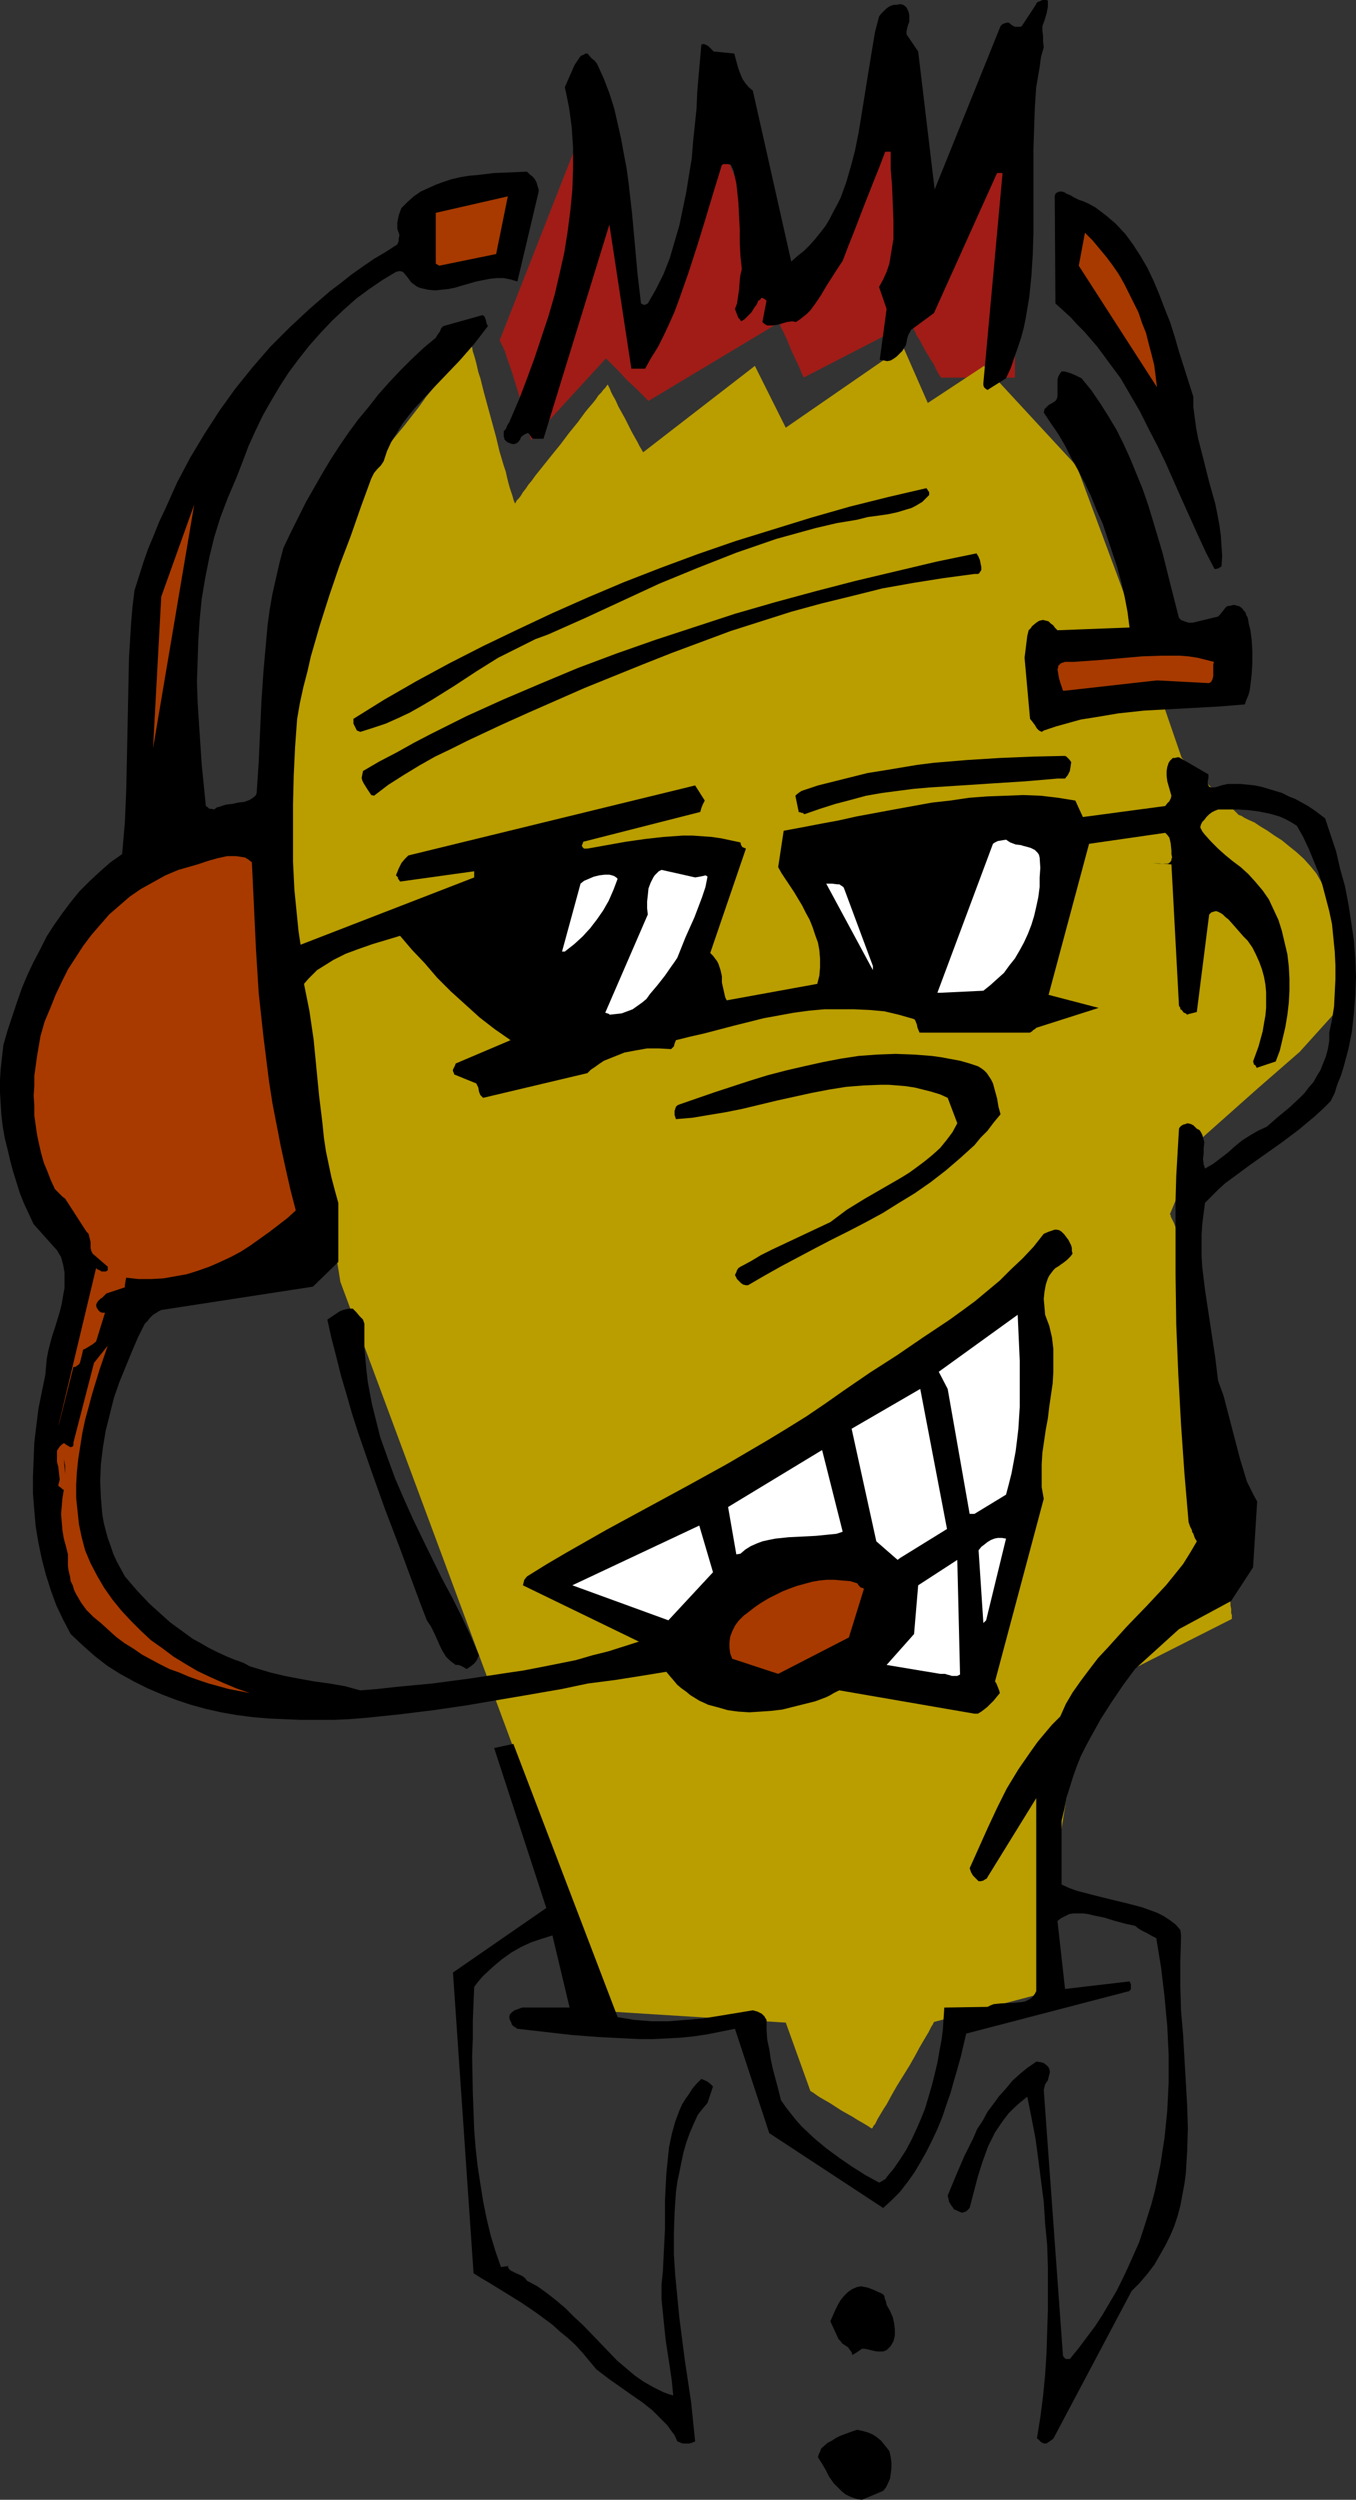 <?xml version="1.0" encoding="UTF-8" standalone="no"?>
<svg
   version="1.0"
   width="84.499mm"
   height="155.668mm"
   id="svg31"
   sodipodi:docname="Headset Guy.wmf"
   xmlns:inkscape="http://www.inkscape.org/namespaces/inkscape"
   xmlns:sodipodi="http://sodipodi.sourceforge.net/DTD/sodipodi-0.dtd"
   xmlns="http://www.w3.org/2000/svg"
   xmlns:svg="http://www.w3.org/2000/svg">
  <rect width="100%" height="100%" fill="#333333" stroke="none"/>
  <sodipodi:namedview
     id="namedview31"
     pagecolor="#ffffff"
     bordercolor="#000000"
     borderopacity="0.25"
     inkscape:showpageshadow="2"
     inkscape:pageopacity="0.0"
     inkscape:pagecheckerboard="0"
     inkscape:deskcolor="#d1d1d1"
     inkscape:document-units="mm" />
  <defs
     id="defs1">
    <pattern
       id="WMFhbasepattern"
       patternUnits="userSpaceOnUse"
       width="6"
       height="6"
       x="0"
       y="0" />
  </defs>
  <path
     style="fill:#a11c17;fill-opacity:1;fill-rule:evenodd;stroke:none"
     d="m 117.661,80.149 20.688,-52.679 13.091,53.81 0.162,-0.162 0.162,-0.323 0.162,-0.646 0.323,-0.97 0.485,-0.97 0.485,-1.293 0.485,-1.293 0.646,-1.616 0.808,-1.616 0.646,-1.939 0.808,-1.939 0.808,-1.939 1.778,-4.201 1.616,-4.363 1.778,-4.363 1.778,-4.201 0.808,-2.101 0.808,-1.939 0.646,-1.778 0.646,-1.616 0.646,-1.616 0.646,-1.454 0.485,-1.293 0.323,-0.97 0.323,-0.808 0.323,-0.646 0.162,-0.323 V 34.742 l 14.869,35.388 23.435,-41.367 7.273,35.388 23.274,-35.388 v 60.112 0 h -0.162 -1.455 -0.97 -12.122 -1.131 -1.293 -0.162 -0.162 v -0.162 l -0.323,-0.323 -0.323,-0.646 -0.485,-0.808 -0.485,-1.131 -0.646,-0.97 -1.455,-2.424 -1.293,-2.424 -0.646,-0.97 -0.485,-1.131 -0.485,-0.808 -0.323,-0.646 -0.323,-0.323 v -0.162 0 l -25.052,12.927 v -0.162 l -0.162,-0.323 -0.323,-0.646 -0.323,-0.808 -0.485,-1.131 -0.485,-0.97 -1.131,-2.424 -0.97,-2.424 -0.485,-0.97 -0.485,-1.131 -0.485,-0.808 -0.162,-0.646 -0.323,-0.323 v -0.162 0 l -30.708,18.421 v 0 0 l -0.323,-0.323 -0.485,-0.485 -0.646,-0.646 -0.808,-0.808 -0.808,-0.808 -1.939,-1.778 -1.778,-1.939 -0.808,-0.808 -0.808,-0.808 -0.646,-0.646 -0.485,-0.485 -0.323,-0.323 -0.162,-0.162 -17.617,19.229 v 0 -0.162 l -0.162,-0.323 -0.162,-0.485 v -0.485 l -0.162,-0.646 -0.323,-0.646 -0.162,-0.646 -0.485,-1.777 -0.485,-1.939 -0.485,-1.939 -0.646,-2.262 -1.293,-4.201 -0.646,-1.939 -0.646,-1.778 -0.485,-1.616 -0.323,-0.646 -0.162,-0.485 -0.323,-0.485 -0.162,-0.485 -0.162,-0.323 z"
     id="path1" />
  <path
     style="fill:#ba9e00;fill-opacity:1;fill-rule:evenodd;stroke:none"
     d="M 144.006,473.462 80.165,301.691 68.366,228.328 v -0.162 -0.323 l -0.162,-0.646 v -0.97 -1.131 l -0.162,-1.293 -0.162,-1.454 v -1.778 l -0.162,-1.778 -0.162,-1.939 v -2.101 l -0.162,-2.101 -0.162,-4.525 -0.323,-4.686 -0.323,-4.686 -0.162,-4.525 -0.162,-2.101 -0.162,-2.101 v -1.939 l -0.162,-1.778 v -1.778 l -0.162,-1.454 v -1.293 l -0.162,-1.131 v -0.97 -0.646 -0.646 -0.162 -0.323 l 0.162,-0.646 0.162,-0.97 0.162,-1.131 0.162,-1.293 0.162,-1.454 0.323,-1.778 0.162,-1.778 0.323,-1.939 0.162,-2.101 0.323,-2.101 0.646,-4.525 0.808,-4.525 0.646,-4.686 0.646,-4.525 0.323,-2.101 0.323,-2.101 0.323,-1.939 0.323,-1.778 0.162,-1.616 0.323,-1.454 0.162,-1.454 0.162,-1.131 0.162,-0.808 0.162,-0.808 v -0.323 l 0.162,-0.162 v 0 -0.162 l 0.162,-0.162 0.162,-0.162 0.162,-0.323 0.323,-0.323 0.646,-0.97 0.808,-1.131 0.97,-1.293 1.131,-1.454 1.293,-1.616 1.455,-1.778 1.455,-1.939 1.455,-1.939 1.778,-2.101 3.394,-4.363 3.394,-4.525 3.717,-4.525 3.394,-4.363 1.616,-2.262 1.616,-1.939 1.455,-1.939 1.293,-1.778 1.293,-1.616 1.293,-1.454 0.97,-1.293 0.97,-1.131 0.646,-0.808 0.485,-0.646 0.162,-0.323 0.162,-0.162 h 0.162 v -0.162 0.162 0.323 l 0.162,0.485 0.162,0.646 0.162,0.97 0.323,0.97 0.323,1.131 0.323,1.293 0.323,1.454 0.485,1.454 0.808,3.232 0.97,3.555 0.97,3.555 0.97,3.555 0.808,3.393 0.97,3.232 0.485,1.454 0.323,1.454 0.323,1.293 0.323,1.131 0.323,0.97 0.323,0.97 0.162,0.646 0.162,0.485 0.162,0.323 v 0.162 h 0.162 l 0.162,-0.323 0.162,-0.323 0.485,-0.485 0.485,-0.646 0.485,-0.808 0.646,-0.808 0.646,-0.97 0.808,-0.97 0.808,-1.131 1.939,-2.424 1.939,-2.424 2.101,-2.585 1.939,-2.585 2.101,-2.585 1.778,-2.424 0.808,-0.97 0.97,-1.131 0.646,-0.808 0.646,-0.97 0.646,-0.646 0.485,-0.646 0.485,-0.485 0.323,-0.485 0.162,-0.162 0.162,-0.162 v 0.162 0 l 0.162,0.323 0.162,0.323 0.162,0.323 0.162,0.485 0.485,0.97 0.646,1.131 0.646,1.454 1.616,2.909 1.455,2.909 0.808,1.454 0.646,1.131 0.485,0.97 0.485,0.808 0.162,0.323 0.162,0.162 v 0.162 0 l 26.344,-20.36 7.273,14.543 27.637,-19.068 5.818,13.25 13.253,-8.726 21.819,23.592 14.708,39.59 10.021,29.086 13.253,13.25 v 0 l 0.162,0.162 0.485,0.162 0.323,0.162 0.485,0.323 0.97,0.485 1.455,0.646 1.455,0.97 1.616,0.97 1.616,1.131 1.778,1.131 1.778,1.454 1.616,1.293 1.778,1.616 1.455,1.616 1.455,1.778 1.131,1.939 0.97,1.778 0.808,1.939 0.808,2.101 1.131,4.201 1.131,4.201 0.323,2.101 0.485,1.939 0.323,1.778 0.162,1.616 0.323,1.454 0.162,1.293 0.162,0.97 v 0.808 l 0.162,0.485 v 0.162 l -11.96,13.25 -10.021,8.726 -13.091,11.635 -7.435,17.775 v 0.162 0 l 0.162,0.162 v 0.323 l 0.323,0.646 0.485,0.97 0.485,1.293 0.485,1.293 0.485,1.454 0.646,1.616 0.646,1.778 0.646,1.939 1.131,3.878 1.131,4.04 0.485,1.939 0.323,1.939 v 0.97 l 0.162,0.646 0.162,0.646 v 0.323 l 0.162,0.323 v 0.162 l 0.162,0.162 v 0 -0.162 l 0.162,-0.162 v 0.162 h 0.162 v 0.323 0.323 l 0.162,0.485 v 0.485 l 0.162,0.808 v 0.97 l 0.162,1.131 0.162,1.293 v 1.454 l 0.162,1.778 0.162,1.939 0.323,2.262 0.162,2.585 0.162,2.909 0.162,1.454 0.162,1.616 0.323,3.232 0.162,3.232 0.162,2.909 0.323,2.747 0.162,2.747 0.323,2.585 0.162,2.424 0.162,2.424 0.323,2.101 0.162,2.101 0.162,2.101 0.162,1.778 0.162,1.778 0.162,1.616 0.162,1.616 0.162,1.454 v 1.293 l 0.162,1.131 0.162,1.131 0.162,1.131 v 0.808 l 0.162,0.97 v 0.646 l 0.162,0.646 v 0.646 0.485 l 0.162,0.323 v 0.323 0.485 0.162 l -29.092,14.705 v 0 l -0.162,0.323 -0.323,0.323 -0.323,0.485 -0.323,0.808 -0.485,0.646 -0.323,0.97 -0.485,0.97 -0.97,2.262 -0.97,2.424 -0.97,2.747 -0.646,2.585 -0.162,0.646 v 0.646 l -0.323,0.808 -0.162,0.646 -0.162,0.485 -0.323,0.485 -0.162,0.162 -0.162,0.323 -0.162,0.323 -0.323,0.485 -0.162,0.808 -0.162,0.485 -0.162,0.485 -0.162,0.646 -0.162,0.646 -0.323,0.97 -0.162,0.97 -0.162,0.97 -0.323,1.131 -0.323,1.293 -0.162,1.454 -0.97,6.14 -0.808,5.979 -0.323,2.747 -0.162,2.909 -0.162,2.585 -0.162,2.424 -0.162,2.424 -0.162,2.101 v 1.778 1.616 0.646 l -0.162,0.646 v 1.778 l -1.455,10.019 -26.344,6.948 v 0 l -0.162,0.323 -0.162,0.323 -0.323,0.485 -0.323,0.646 -0.323,0.646 -0.485,0.808 -0.485,0.808 -1.131,1.939 -1.131,2.101 -1.293,2.262 -2.909,4.686 -1.293,2.262 -1.131,2.101 -0.646,0.97 -0.485,0.808 -0.485,0.808 -0.485,0.808 -0.323,0.646 -0.323,0.646 -0.323,0.323 -0.162,0.323 -0.162,0.323 v 0 h -0.162 v 0 l -0.323,-0.162 -0.162,-0.162 -0.808,-0.485 -0.808,-0.485 -1.131,-0.646 -1.293,-0.808 -2.586,-1.454 -2.748,-1.778 -1.131,-0.646 -1.131,-0.646 -0.97,-0.646 -0.646,-0.485 -0.323,-0.162 -0.162,-0.162 h -0.162 v 0 l -5.818,-16.159 z"
     id="path2" />
  <path
     style="fill:#000000;fill-opacity:1;fill-rule:evenodd;stroke:none"
     d="m 202.998,588.353 5.01,-2.101 0.646,-0.808 0.485,-0.97 0.485,-1.131 0.162,-1.131 0.162,-1.293 v -1.293 l -0.162,-1.293 -0.323,-1.454 -0.646,-0.808 -0.646,-0.808 -0.646,-0.808 -0.97,-0.808 -0.97,-0.646 -1.131,-0.485 -1.131,-0.323 -1.455,-0.323 -1.455,0.485 -1.293,0.485 -1.293,0.485 -0.97,0.485 -0.97,0.646 -0.97,0.485 -1.455,1.293 -0.162,0.323 -0.162,0.485 -0.323,0.646 -0.162,0.646 0.808,1.293 0.97,1.616 0.808,1.616 1.131,1.616 1.293,1.293 0.646,0.646 0.808,0.646 0.97,0.485 0.808,0.323 0.97,0.323 z"
     id="path3" />
  <path
     style="fill:#000000;fill-opacity:1;fill-rule:evenodd;stroke:none"
     d="m 160.815,575.103 h 0.808 0.646 l 0.646,-0.162 0.808,-0.323 -0.485,-4.686 -0.485,-4.686 -1.455,-9.695 -1.293,-10.019 -0.485,-5.009 -0.485,-5.009 -0.323,-4.848 v -5.009 l 0.162,-4.848 0.323,-4.848 0.323,-2.424 0.485,-2.262 0.485,-2.424 0.485,-2.262 0.646,-2.262 0.808,-2.262 0.97,-2.262 0.97,-2.101 0.646,-0.808 0.646,-0.808 0.97,-1.131 1.293,-3.878 -0.646,-0.646 -0.646,-0.485 -0.646,-0.323 -0.808,-0.323 -1.131,1.131 -0.97,1.131 -0.808,1.293 -0.808,1.131 -0.808,1.293 -0.646,1.454 -0.485,1.293 -0.485,1.293 -0.808,2.909 -0.646,3.07 -0.323,3.07 -0.323,3.232 -0.162,3.07 -0.162,3.393 v 6.625 l -0.323,6.464 -0.162,3.393 -0.323,3.07 v 3.555 l 0.323,3.232 0.323,3.232 0.323,3.07 0.485,3.232 0.485,3.07 0.485,3.393 0.323,3.393 -1.131,-0.323 -1.293,-0.485 -2.263,-1.131 -2.263,-1.293 -2.101,-1.454 -2.101,-1.778 -2.101,-1.778 -3.879,-4.04 -4.041,-4.201 -2.101,-1.939 -2.101,-2.101 -2.101,-1.778 -2.263,-1.778 -2.263,-1.616 -2.424,-1.293 -0.485,-0.646 -0.646,-0.485 -1.455,-0.646 -0.646,-0.323 -0.646,-0.323 -0.485,-0.485 -0.162,-0.646 -0.162,0.162 h -0.323 l -1.131,0.162 -1.293,-3.717 -1.131,-3.717 -0.97,-4.04 -0.808,-4.04 -0.646,-4.04 -0.646,-4.201 -0.485,-4.363 -0.323,-4.201 -0.162,-4.363 -0.162,-4.363 -0.162,-8.564 0.162,-4.201 v -4.201 l 0.162,-4.04 0.162,-3.878 0.97,-1.293 1.131,-1.293 2.263,-2.101 2.101,-1.778 2.263,-1.616 2.263,-1.293 2.424,-1.131 2.424,-0.808 2.586,-0.808 4.041,16.967 h -11.152 l -1.778,0.646 -0.485,0.323 -0.323,0.323 -0.323,0.323 -0.162,0.646 0.162,0.646 0.323,0.646 0.162,0.485 0.323,0.323 0.485,0.323 0.485,0.323 12.768,1.454 6.303,0.485 6.465,0.323 3.232,0.162 h 3.232 l 3.232,-0.162 3.071,-0.162 3.232,-0.323 3.232,-0.485 3.232,-0.646 3.232,-0.646 8.081,24.562 26.829,17.613 1.939,-1.778 1.939,-1.939 1.778,-2.262 1.616,-2.262 1.455,-2.424 1.455,-2.585 1.293,-2.585 1.293,-2.747 1.131,-2.747 0.97,-2.909 0.97,-2.747 0.808,-2.909 0.808,-2.747 0.808,-2.909 0.646,-2.747 0.646,-2.747 38.466,-10.019 0.323,-0.485 v -0.485 -0.646 l -0.323,-0.646 -15.193,1.778 -1.778,-15.998 0.808,-0.646 0.97,-0.485 0.97,-0.485 0.97,-0.162 h 1.131 1.293 l 1.131,0.162 1.293,0.323 2.424,0.485 2.586,0.808 2.424,0.646 2.263,0.485 0.808,0.646 0.808,0.485 1.293,0.646 1.131,0.646 0.97,0.485 1.131,6.948 0.808,6.787 0.323,3.555 0.323,3.393 0.162,3.393 0.162,3.232 v 3.393 3.232 l -0.162,3.393 -0.162,3.232 -0.323,3.232 -0.323,3.232 -0.485,3.07 -0.485,3.232 -0.646,3.07 -0.646,3.07 -0.808,3.07 -0.97,3.07 -0.97,3.07 -0.97,2.909 -1.293,2.909 -1.293,2.909 -1.293,2.747 -1.455,2.909 -1.616,2.747 -1.616,2.747 -1.778,2.747 -1.939,2.585 -1.939,2.585 -2.101,2.585 h -0.97 l -0.323,-0.323 -0.162,-0.162 -0.162,-0.323 -4.525,-62.536 0.162,-0.646 0.162,-0.646 0.323,-0.485 0.323,-0.485 0.162,-0.646 0.162,-0.646 0.162,-0.646 -0.162,-0.808 -0.162,-0.162 v -0.162 l -0.162,-0.162 -0.323,-0.323 -0.646,-0.485 -0.485,-0.162 -0.97,-0.162 h -0.323 l -2.101,1.454 -1.778,1.454 -1.778,1.616 -1.455,1.778 -1.616,1.778 -1.293,1.778 -1.455,1.939 -1.131,2.101 -1.293,1.939 -0.97,2.262 -2.101,4.201 -1.939,4.525 -1.939,4.686 0.162,0.646 0.162,0.808 0.485,0.808 0.485,0.646 0.162,0.323 0.485,0.162 0.646,0.323 0.808,0.323 0.485,-0.162 0.485,-0.162 0.323,-0.323 0.485,-0.485 0.97,-3.717 0.97,-3.717 1.131,-3.555 1.293,-3.555 0.808,-1.616 0.808,-1.616 0.97,-1.454 1.131,-1.616 1.131,-1.454 1.293,-1.293 1.455,-1.293 1.616,-1.293 0.97,4.848 0.97,5.009 0.646,4.848 0.646,5.009 0.646,5.009 0.323,5.171 0.485,5.009 0.162,5.171 v 5.009 5.171 l -0.162,5.009 -0.162,5.171 -0.323,5.009 -0.485,5.009 -0.646,5.009 -0.808,5.009 h 0.162 l 0.323,0.323 0.485,0.485 0.646,0.323 h 0.646 l 0.485,-0.323 0.485,-0.323 0.646,-0.485 18.425,-34.742 1.939,-1.939 1.778,-2.101 1.616,-2.101 1.293,-2.262 1.293,-2.262 1.131,-2.262 0.97,-2.262 0.808,-2.424 0.646,-2.424 0.485,-2.585 0.485,-2.585 0.323,-2.424 0.162,-2.585 0.162,-2.747 0.162,-5.332 -0.162,-5.333 -0.323,-5.656 -0.323,-5.494 -0.323,-5.656 -0.485,-5.656 -0.162,-5.656 v -5.817 l 0.162,-5.494 v -0.808 l -0.162,-1.131 -1.131,-1.293 -1.293,-0.97 -1.455,-0.97 -1.616,-0.808 -1.778,-0.646 -1.778,-0.646 -3.717,-0.97 -4.041,-0.97 -3.879,-0.97 -3.717,-0.97 -1.778,-0.646 -1.778,-0.808 v -15.028 l 0.646,-2.747 0.485,-2.585 0.808,-2.585 0.808,-2.585 0.808,-2.262 0.97,-2.424 1.131,-2.262 1.131,-2.101 2.424,-4.363 2.586,-4.04 2.748,-4.04 2.748,-3.717 10.344,-9.372 12.283,-6.625 5.172,-7.918 0.97,-15.513 -0.808,-1.454 -0.808,-1.616 -0.808,-1.616 -0.485,-1.616 -1.131,-3.717 -0.97,-3.717 -0.97,-3.717 -0.97,-3.717 -0.97,-3.717 -0.646,-1.778 -0.646,-1.778 -0.646,-5.333 -1.616,-10.665 -0.808,-5.333 -0.646,-5.333 -0.162,-2.585 v -2.585 -2.585 l 0.162,-2.424 0.323,-2.585 0.323,-2.424 1.616,-1.616 1.616,-1.616 1.616,-1.454 1.778,-1.293 3.717,-2.747 3.879,-2.747 3.879,-2.747 3.879,-2.909 1.939,-1.616 1.939,-1.616 1.939,-1.778 1.778,-1.778 0.97,-1.939 0.646,-2.101 0.808,-1.939 0.646,-2.101 1.131,-4.201 0.808,-4.04 0.485,-4.363 0.323,-4.201 0.162,-4.363 -0.162,-4.363 -0.323,-4.201 -0.646,-4.363 -0.646,-4.201 -0.808,-4.201 -1.131,-4.04 -0.97,-4.201 -1.293,-3.878 -1.293,-3.878 -1.293,-0.97 -1.293,-0.97 -1.455,-0.97 -1.455,-0.808 -1.455,-0.808 -1.616,-0.646 -1.616,-0.808 -1.616,-0.485 -1.616,-0.485 -1.616,-0.485 -1.616,-0.323 -1.616,-0.162 -1.616,-0.162 h -1.616 -1.455 l -1.455,0.323 -0.97,0.323 -0.646,0.162 h -0.808 l -0.485,-0.162 -0.162,-0.323 -0.162,-0.323 v -0.646 l 0.162,-0.808 v -0.808 L 277.668,178.235 h -0.323 l -0.646,0.162 h -0.485 l -0.162,0.162 -0.162,0.162 -0.323,0.323 -0.323,0.485 -0.323,0.97 -0.162,0.97 v 1.131 l 0.162,1.293 0.323,1.131 0.646,2.262 -0.162,0.646 -0.323,0.646 -0.485,0.485 -0.485,0.646 -19.395,2.585 -1.778,-3.878 -4.041,-0.646 -4.041,-0.485 -4.202,-0.162 -4.202,0.162 -4.364,0.162 -4.202,0.323 -4.364,0.646 -4.364,0.485 -8.889,1.616 -8.728,1.616 -4.364,0.97 -4.364,0.808 -4.202,0.808 -4.364,0.808 -1.293,8.564 0.808,1.454 0.97,1.454 1.939,2.909 1.939,3.232 0.808,1.616 0.97,1.778 0.646,1.616 0.646,1.939 0.646,1.778 0.323,1.778 0.162,1.939 v 2.101 l -0.162,1.939 -0.485,1.939 -21.334,3.878 -0.323,-0.646 -0.162,-0.646 -0.323,-1.454 -0.323,-1.454 v -1.454 l -0.323,-1.454 -0.485,-1.454 -0.323,-0.646 -0.485,-0.646 -0.485,-0.646 -0.646,-0.646 8.404,-24.562 -0.323,-0.162 -0.485,-0.162 -0.323,-0.485 -0.162,-0.646 -2.263,-0.485 -2.263,-0.485 -2.263,-0.323 -2.263,-0.162 -2.263,-0.162 h -2.263 l -4.525,0.323 -4.364,0.485 -4.525,0.646 -4.525,0.808 -4.525,0.808 h -0.485 -0.323 l -0.162,-0.162 -0.162,-0.162 -0.162,-0.323 v -0.162 l 0.162,-0.323 0.162,-0.485 27.314,-6.948 h 0.162 l 0.162,-0.323 0.162,-0.646 0.323,-0.808 0.485,-0.97 -2.263,-3.555 -67.558,16.482 -0.808,0.808 -0.808,0.97 -0.323,0.646 -0.323,0.646 -0.323,0.808 -0.323,0.808 0.323,0.323 v 0 l 0.162,0.162 v 0.162 0.162 l 0.162,0.162 0.323,0.485 17.455,-2.424 v 1.454 l -40.891,15.836 -0.485,-3.232 -0.323,-3.232 -0.646,-6.464 -0.323,-6.625 v -6.625 -6.787 l 0.162,-6.787 0.323,-6.787 0.485,-6.625 0.646,-3.717 0.808,-3.717 0.97,-3.717 0.808,-3.555 2.101,-7.272 2.263,-7.11 2.424,-7.11 2.586,-6.787 2.424,-6.948 2.424,-6.625 0.323,-0.646 0.323,-0.646 0.808,-0.97 0.323,-0.323 0.485,-0.485 0.646,-0.97 0.808,-2.424 0.97,-2.101 1.293,-2.101 1.293,-2.101 1.455,-1.939 1.455,-1.778 3.556,-3.878 7.111,-7.433 3.394,-3.878 1.616,-2.101 1.616,-2.101 -0.323,-0.646 -0.162,-0.808 -0.323,-0.808 -0.162,-0.162 -0.323,-0.162 -9.212,2.585 -0.485,0.485 -0.323,0.808 -0.485,0.646 -0.485,0.808 -2.909,2.424 -2.909,2.747 -2.586,2.585 -2.586,2.747 -2.586,2.909 -2.263,2.909 -2.424,2.909 -2.263,3.07 -2.101,3.07 -2.101,3.232 -1.939,3.232 -1.939,3.393 -1.939,3.393 -1.778,3.555 -1.778,3.555 -1.778,3.717 -0.97,3.717 -0.808,3.555 -0.808,3.555 -0.646,3.717 -0.485,3.555 -0.323,3.555 -0.646,7.272 -0.485,7.11 -0.323,7.11 -0.323,7.272 -0.485,7.272 -0.162,0.485 -0.485,0.485 -0.485,0.323 -0.485,0.323 -1.293,0.485 -1.455,0.162 -1.455,0.323 -1.455,0.162 -1.455,0.485 -0.646,0.162 -0.646,0.485 -0.646,-0.162 h -0.485 l -0.323,-0.323 -0.485,-0.323 -0.97,-9.695 -0.323,-4.848 -0.323,-4.848 -0.323,-5.009 -0.162,-4.848 0.162,-4.848 0.162,-5.009 0.323,-4.848 0.485,-4.848 0.808,-4.848 0.97,-4.848 1.131,-4.686 1.455,-4.686 1.778,-4.686 0.97,-2.262 0.97,-2.262 1.455,-3.717 1.455,-3.878 1.616,-3.555 1.778,-3.717 1.939,-3.393 2.101,-3.555 2.101,-3.232 2.424,-3.232 2.424,-3.07 2.586,-2.909 2.748,-2.909 2.748,-2.585 2.909,-2.585 3.071,-2.262 3.071,-2.101 3.232,-1.939 0.646,-0.162 h 0.485 l 0.485,0.162 0.323,0.323 0.808,0.97 0.808,1.131 0.646,0.485 0.646,0.485 0.646,0.323 0.646,0.162 1.455,0.323 1.616,0.162 1.455,-0.162 1.616,-0.162 1.616,-0.323 1.616,-0.485 3.394,-0.97 1.616,-0.323 1.616,-0.323 1.616,-0.162 h 1.616 l 1.616,0.323 1.616,0.485 5.01,-21.168 v -0.485 l -0.162,-0.485 -0.323,-1.131 -0.323,-0.646 -0.485,-0.646 -0.808,-0.646 -0.646,-0.646 -3.717,0.162 -4.041,0.162 -4.041,0.485 -1.939,0.162 -1.939,0.323 -2.101,0.485 -1.939,0.646 -1.778,0.646 -1.778,0.808 -1.778,0.808 -1.616,1.131 -1.455,1.293 -1.455,1.454 -0.323,0.808 -0.323,0.97 -0.162,0.808 -0.162,0.808 v 0.646 0.808 l 0.485,1.454 v 0.323 l -0.162,0.485 v 0.646 l -0.323,0.808 -2.748,1.778 -2.748,1.616 -2.586,1.778 -2.748,1.939 -2.424,1.939 -2.586,1.939 -2.424,2.101 -2.424,2.101 -4.687,4.363 -4.525,4.525 -4.202,4.848 -4.041,5.009 -3.717,5.171 -3.556,5.494 -3.394,5.656 -3.071,5.817 -2.748,6.14 -1.455,3.07 -1.293,3.232 -1.293,3.07 -1.131,3.232 -2.101,6.625 -0.485,4.04 -0.323,3.878 -0.485,7.918 -0.162,7.918 -0.162,7.918 -0.162,7.756 -0.162,7.595 -0.323,7.595 -0.323,3.717 -0.323,3.717 -2.748,1.939 -2.586,2.262 -2.424,2.262 -2.263,2.262 -2.101,2.585 -1.939,2.585 -1.939,2.747 -1.778,2.747 -1.455,2.909 -1.616,3.07 -1.455,3.07 -1.293,3.07 -1.131,3.232 -1.131,3.393 -1.131,3.393 -0.97,3.393 -0.323,2.747 -0.323,2.909 L 0,254.183 v 2.909 l 0.162,2.747 0.162,2.585 0.323,2.747 0.485,2.747 0.646,2.585 0.646,2.747 0.646,2.424 0.808,2.585 0.808,2.585 0.97,2.424 1.131,2.424 1.131,2.424 5.495,6.14 0.97,1.616 0.485,1.778 0.323,1.778 v 1.939 1.778 l -0.323,1.778 -0.323,1.939 -0.485,1.939 -1.131,3.717 -0.646,1.939 -0.485,1.778 -0.485,1.939 -0.323,1.778 -0.162,1.939 -0.162,1.778 -0.808,3.878 -0.808,4.04 -0.485,3.878 -0.485,4.04 -0.162,4.04 -0.162,4.04 v 3.878 l 0.323,4.04 0.323,3.717 0.646,3.878 0.808,3.878 0.97,3.717 1.131,3.555 1.293,3.555 1.616,3.393 1.778,3.393 2.748,2.585 2.909,2.585 2.909,2.262 3.071,1.939 3.232,1.778 3.232,1.616 3.394,1.454 3.394,1.293 3.394,1.131 3.556,0.97 3.556,0.808 3.717,0.646 3.717,0.485 3.717,0.323 3.717,0.162 3.879,0.162 h 3.717 4.041 l 3.717,-0.162 4.041,-0.323 7.758,-0.808 7.92,-0.97 7.758,-1.131 7.596,-1.293 7.596,-1.293 7.435,-1.293 6.142,-1.293 6.303,-0.808 3.071,-0.485 3.071,-0.485 5.98,-0.97 0.808,0.97 0.97,1.131 0.808,0.97 0.97,0.808 1.131,0.808 0.97,0.808 2.101,1.293 2.101,0.97 2.424,0.646 2.263,0.646 2.424,0.323 2.586,0.162 2.586,-0.162 2.424,-0.162 2.748,-0.323 2.586,-0.646 2.586,-0.646 2.586,-0.646 2.586,-0.97 0.97,-0.485 0.808,-0.485 0.646,-0.323 0.646,-0.323 31.84,5.494 h 0.808 l 0.808,-0.485 0.646,-0.485 0.808,-0.646 1.455,-1.454 1.455,-1.778 -0.162,-0.646 -0.323,-0.808 -0.323,-0.808 -0.323,-0.485 11.475,-42.983 -0.485,-2.747 v -2.585 -2.747 l 0.162,-2.747 0.808,-5.494 0.485,-2.585 0.323,-2.747 0.808,-5.494 0.162,-2.747 v -2.747 -2.585 l -0.323,-2.747 -0.646,-2.747 -0.97,-2.585 -0.162,-1.939 -0.162,-1.778 0.162,-1.616 0.323,-1.778 0.485,-1.454 0.323,-0.646 0.485,-0.646 0.485,-0.646 0.485,-0.485 0.808,-0.485 0.646,-0.485 0.485,-0.323 0.808,-0.646 0.323,-0.323 0.485,-0.485 0.485,-0.646 -0.162,-0.646 v -0.646 l -0.162,-0.646 -0.323,-0.646 -0.323,-0.646 -0.485,-0.646 -0.485,-0.646 -0.646,-0.646 -0.485,-0.323 -0.646,-0.162 H 248.414 l -0.485,0.162 -0.485,0.162 -0.485,0.162 -1.131,0.485 -2.424,3.07 -2.586,2.747 -2.748,2.585 -2.586,2.585 -2.909,2.424 -2.909,2.424 -3.071,2.262 -2.909,2.101 -6.303,4.201 -6.142,4.201 -6.303,4.04 -6.142,4.201 -4.364,3.07 -4.525,3.07 -4.687,2.909 -4.525,2.747 -9.374,5.494 -9.374,5.171 -9.536,5.171 -9.536,5.171 -9.374,5.333 -4.687,2.747 -4.687,2.909 -0.646,0.808 -0.162,0.646 -0.162,0.646 27.314,13.25 -3.556,1.131 -3.556,1.131 -3.879,0.97 -3.879,1.131 -4.041,0.808 -4.041,0.808 -4.202,0.808 -4.364,0.646 -8.566,1.293 -8.566,1.131 -8.566,0.808 -4.364,0.485 -4.041,0.323 -3.556,-0.97 -3.717,-0.646 -3.556,-0.485 -3.556,-0.646 -3.394,-0.646 -3.394,-0.808 -3.232,-0.97 -1.616,-0.485 -1.455,-0.808 -2.263,-0.808 -1.939,-0.808 -2.101,-0.97 -1.939,-0.97 -1.939,-1.131 -1.778,-0.97 -1.778,-1.293 -1.778,-1.293 -1.778,-1.293 -1.616,-1.454 -3.232,-2.909 -2.909,-3.07 -2.909,-3.393 -0.97,-1.778 -0.97,-1.778 -0.808,-1.778 -0.646,-1.939 -0.646,-1.778 -0.485,-1.778 -0.485,-1.939 -0.323,-1.939 -0.162,-1.939 -0.162,-1.939 -0.162,-3.878 0.162,-3.878 0.485,-4.04 0.646,-3.878 0.97,-3.878 0.97,-3.878 1.293,-3.717 1.455,-3.555 1.455,-3.555 1.455,-3.393 1.616,-3.232 0.646,-0.646 0.485,-0.646 0.485,-0.485 0.323,-0.323 0.808,-0.485 0.485,-0.323 0.646,-0.323 35.719,-5.494 5.98,-5.817 v -13.897 l -0.808,-2.909 -0.808,-3.07 -0.646,-3.07 -0.646,-3.07 -0.485,-3.232 -0.323,-3.232 -0.808,-6.625 -0.646,-6.625 -0.646,-6.625 -0.97,-6.625 -0.646,-3.232 -0.646,-3.232 0.97,-1.131 0.97,-0.97 1.131,-1.131 1.293,-0.808 2.586,-1.616 2.909,-1.454 3.071,-1.131 3.232,-1.131 3.232,-0.97 3.232,-0.97 2.748,3.232 3.071,3.232 2.909,3.393 3.232,3.232 3.394,3.07 3.394,3.07 3.556,2.747 3.717,2.585 -12.93,5.494 -0.162,0.485 -0.323,0.646 -0.162,0.323 v 0.323 l 0.162,0.323 0.162,0.485 5.172,2.101 0.485,0.97 0.162,0.97 0.323,0.808 0.323,0.323 0.323,0.323 24.567,-5.817 0.808,-0.808 0.97,-0.646 1.131,-0.808 0.97,-0.646 2.424,-0.97 2.424,-0.97 2.586,-0.485 2.748,-0.485 h 2.748 l 2.909,0.162 0.323,-0.323 0.323,-0.323 0.162,-0.646 0.323,-0.808 3.232,-0.808 3.556,-0.808 6.788,-1.778 7.111,-1.778 3.556,-0.646 3.556,-0.646 3.556,-0.485 3.556,-0.323 h 3.556 3.556 l 3.556,0.162 3.556,0.323 3.394,0.808 3.394,0.97 0.323,0.162 0.162,0.323 0.323,0.808 0.162,0.808 0.485,1.131 h 26.021 l 0.485,-0.323 0.162,-0.162 0.162,-0.162 0.323,-0.162 0.323,-0.323 14.708,-4.686 -11.798,-3.07 9.536,-35.55 17.94,-2.585 0.485,0.485 0.485,0.646 0.162,0.646 0.162,0.808 0.162,1.616 v 0.808 l 0.162,0.808 -0.162,0.323 v 0.323 l -0.323,0.485 -0.485,0.323 h -0.646 -0.646 -0.808 l -1.455,-0.162 4.364,0.323 1.778,33.288 0.323,0.485 v 0.323 l 0.323,0.162 0.485,0.646 0.485,0.162 0.323,0.323 0.323,-0.162 0.646,-0.162 1.293,-0.323 2.909,-22.946 0.485,-0.485 0.485,-0.162 0.646,-0.162 0.485,0.162 0.646,0.323 0.485,0.323 0.646,0.646 0.646,0.485 1.293,1.454 1.131,1.293 1.131,1.293 0.485,0.485 0.485,0.485 1.131,1.616 0.808,1.616 0.808,1.778 0.646,1.778 0.485,1.778 0.323,1.778 0.162,1.778 v 1.939 1.778 l -0.162,1.778 -0.323,1.778 -0.323,1.939 -0.485,1.778 -0.485,1.778 -0.646,1.778 -0.646,1.778 0.162,0.485 v 0.162 l 0.162,0.162 v 0 h 0.162 l 0.162,0.323 0.323,0.485 v -0.162 l 4.364,-1.454 0.97,-2.585 0.646,-2.747 0.646,-2.747 0.485,-2.909 0.323,-2.747 0.162,-2.909 v -2.909 l -0.162,-2.909 -0.323,-2.747 -0.646,-2.747 -0.646,-2.747 -0.808,-2.585 -1.131,-2.424 -1.131,-2.424 -1.455,-2.101 -1.778,-2.101 -1.616,-1.778 -1.778,-1.616 -1.939,-1.454 -1.778,-1.454 -1.616,-1.454 -1.616,-1.616 -1.455,-1.616 -0.646,-0.808 -0.485,-0.97 0.162,-0.646 0.323,-0.646 0.485,-0.485 0.485,-0.646 0.646,-0.646 0.646,-0.485 0.646,-0.323 0.808,-0.323 h 4.849 l 2.424,0.162 2.424,0.323 2.424,0.485 2.263,0.646 1.131,0.485 0.97,0.485 1.131,0.646 0.97,0.646 1.455,2.585 1.293,2.747 1.131,2.747 1.131,2.747 0.97,3.07 0.808,3.07 0.808,3.07 0.646,3.07 0.323,3.232 0.323,3.232 0.162,3.232 v 3.232 l -0.162,3.232 -0.162,3.232 -0.485,3.07 -0.646,3.07 v 1.939 l -0.323,1.939 -0.485,1.778 -0.646,1.616 -0.646,1.616 -0.808,1.293 -0.808,1.454 -1.131,1.293 -0.97,1.293 -1.131,1.131 -2.424,2.262 -2.748,2.262 -2.586,2.262 -2.101,0.97 -1.939,1.131 -1.778,1.131 -1.778,1.454 -1.616,1.454 -3.394,2.585 -1.939,1.131 -0.162,-0.485 -0.162,-0.485 -0.162,-1.293 0.162,-1.293 v -1.293 l 0.162,-1.293 -0.162,-0.646 -0.323,-1.131 -0.323,-0.646 -0.323,-0.485 -0.646,-0.323 -0.485,-0.485 -0.323,-0.323 -0.646,-0.323 -0.808,-0.162 -0.323,0.162 -0.646,0.162 -0.485,0.323 -0.323,0.323 -0.162,0.323 -0.323,5.494 -0.323,5.656 -0.162,5.656 v 5.817 11.635 l 0.162,11.796 0.485,11.796 0.646,11.796 0.808,11.635 0.97,11.311 0.323,0.97 0.323,0.646 0.162,0.323 v 0.323 l 0.323,0.485 0.323,0.97 0.485,0.808 -1.616,2.747 -1.616,2.585 -1.939,2.424 -2.101,2.585 -2.263,2.424 -2.263,2.424 -4.687,4.848 -4.525,5.009 -2.263,2.424 -2.101,2.747 -1.939,2.585 -1.939,2.747 -1.616,2.747 -1.293,2.909 -1.939,1.939 -1.778,2.101 -1.616,1.939 -1.616,2.262 -1.455,2.101 -1.455,2.101 -2.748,4.525 -2.263,4.525 -2.263,4.848 -4.202,9.372 0.323,0.97 0.485,0.808 0.646,0.646 0.646,0.646 h 0.485 l 0.646,-0.162 0.485,-0.323 0.323,-0.162 0.162,-0.323 11.475,-18.583 v 45.407 l -0.323,0.646 -0.485,0.646 -0.485,0.485 -0.646,0.323 -0.646,0.323 -0.808,0.162 -1.616,0.162 -3.394,0.162 -1.616,0.162 -0.808,0.323 -0.646,0.323 v 0 l -10.182,0.162 -0.162,2.424 -0.162,2.585 -0.323,2.585 -0.485,2.585 -0.485,2.747 -0.646,2.747 -0.646,2.585 -0.808,2.747 -0.808,2.747 -0.97,2.424 -1.131,2.585 -1.131,2.424 -1.293,2.424 -1.455,2.262 -1.455,2.101 -1.616,1.939 -0.162,0.323 -0.485,0.323 -0.485,0.323 -0.646,0.323 -3.232,-1.778 -3.071,-1.939 -3.071,-2.101 -3.071,-2.262 -2.909,-2.424 -2.909,-2.747 -1.293,-1.454 -1.293,-1.616 -1.131,-1.454 -1.131,-1.616 -0.646,-2.585 -0.646,-2.424 -0.646,-2.424 -0.485,-2.262 -0.323,-2.262 -0.485,-2.262 -0.162,-2.262 v -2.424 l -0.323,-0.485 -0.162,-0.323 -0.646,-0.646 -0.97,-0.485 -1.131,-0.323 -3.879,0.646 -7.92,1.293 -4.041,0.323 -4.041,0.323 h -2.101 -1.939 l -1.939,-0.162 -2.101,-0.162 -1.939,-0.323 -1.939,-0.323 -24.567,-64.313 -4.525,0.97 12.283,37.651 -21.981,15.19 4.849,70.777 1.778,1.131 1.939,1.131 7.596,4.686 3.556,2.424 3.717,2.747 1.778,1.616 1.778,1.454 1.778,1.616 1.778,1.939 1.616,1.939 1.616,1.939 2.748,2.101 2.748,1.939 2.748,1.939 2.586,1.778 2.424,1.939 1.131,1.131 1.131,1.131 1.131,1.131 0.808,1.131 0.97,1.293 0.646,1.454 0.485,0.162 0.323,0.162 z"
     id="path4" />
  <path
     style="fill:#000000;fill-opacity:1;fill-rule:evenodd;stroke:none"
     d="m 201.867,553.611 1.131,-0.808 h 0.646 l 0.808,0.162 0.646,0.162 0.646,0.162 0.808,0.162 h 0.646 0.808 l 0.808,-0.323 0.485,-0.485 0.485,-0.485 0.646,-1.131 0.162,-0.646 0.162,-0.646 v -1.454 l -0.162,-1.454 -0.323,-1.454 -0.646,-1.454 -0.808,-1.454 -0.162,-0.808 -0.323,-0.808 v -0.323 l -0.162,-0.323 -0.162,-0.162 v 0 l -0.485,-0.323 -0.808,-0.323 -0.646,-0.323 -0.808,-0.323 -0.808,-0.323 -0.808,-0.162 -0.808,-0.162 -0.97,0.162 -1.131,0.485 -0.97,0.646 -0.97,0.97 -0.808,0.97 -0.646,1.131 -0.646,1.293 -1.131,2.585 1.939,4.201 0.485,0.485 0.323,0.485 0.97,0.646 0.485,0.323 0.323,0.485 0.485,0.646 0.162,0.646 z"
     id="path5" />
  <path
     style="fill:#a83a00;fill-opacity:1;fill-rule:evenodd;stroke:none"
     d="m 58.831,398.484 -3.232,-1.131 -3.071,-1.293 -2.909,-1.293 -3.071,-1.454 -2.748,-1.616 -2.909,-1.778 -2.586,-1.939 -2.748,-1.939 -2.424,-2.262 -2.263,-2.262 -2.263,-2.424 -2.101,-2.585 -1.939,-2.747 -1.616,-2.747 -1.616,-3.07 -1.293,-3.07 -0.808,-3.07 -0.646,-3.07 -0.323,-3.07 -0.323,-3.07 V 349.36 l 0.162,-2.909 0.323,-3.07 0.485,-3.07 0.485,-3.07 0.646,-3.07 0.808,-2.909 0.808,-3.07 1.778,-5.817 1.939,-5.656 -3.232,4.04 -4.849,18.745 v 0.485 0.162 L 17.132,340.472 h -0.162 l -0.323,0.162 -0.323,-0.162 -0.808,-0.485 -0.162,-0.162 -0.323,-0.162 -0.485,0.323 -0.485,0.485 -0.323,0.485 -0.323,0.485 v 0.485 0.646 1.454 l 0.323,1.293 0.162,1.454 0.162,1.454 -0.162,0.646 -0.162,0.646 v 0.162 l 0.162,0.162 0.485,0.323 0.323,0.323 0.323,0.162 -0.323,1.939 -0.162,1.939 -0.162,1.778 0.162,1.939 0.162,1.939 0.323,1.939 0.485,1.778 0.485,1.939 v 1.454 1.293 l 0.162,1.131 0.323,1.293 0.162,1.131 0.485,0.97 0.323,1.131 0.485,0.97 1.131,1.939 1.293,1.778 1.616,1.616 1.778,1.454 1.778,1.616 1.778,1.616 1.939,1.454 2.101,1.293 2.101,1.454 2.101,1.131 2.101,1.131 2.263,1.131 2.263,0.808 2.263,0.97 2.263,0.808 2.424,0.808 4.687,1.293 z"
     id="path6" />
  <path
     style="fill:#a83a00;fill-opacity:1;fill-rule:evenodd;stroke:none"
     d="m 183.28,393.959 16.647,-8.564 3.556,-11.473 -0.323,-0.162 -0.485,-0.162 -0.323,-0.323 -0.485,-0.646 -1.616,-0.485 -1.939,-0.162 -1.778,-0.162 h -1.778 l -1.778,0.162 -1.778,0.323 -1.778,0.485 -1.778,0.485 -1.778,0.646 -1.616,0.646 -1.616,0.808 -1.616,0.808 -1.616,0.97 -1.455,0.97 -1.455,1.131 -1.293,0.97 -1.293,1.293 -0.808,1.131 -0.646,1.293 -0.485,1.293 -0.162,1.293 v 1.293 l 0.162,1.293 0.485,1.293 z"
     id="path7" />
  <path
     style="fill:#ffffff;fill-opacity:1;fill-rule:evenodd;stroke:none"
     d="m 221.423,393.959 h 0.485 0.646 l 0.485,0.162 0.646,0.162 0.485,0.162 h 0.646 0.646 l 0.646,-0.323 -0.646,-26.986 -9.212,5.979 -0.97,11.473 -6.465,7.272 z"
     id="path8" />
  <path
     style="fill:#000000;fill-opacity:1;fill-rule:evenodd;stroke:none"
     d="m 107.317,391.858 h 0.646 l 0.485,0.162 0.646,0.323 0.808,0.485 0.485,-0.323 0.485,-0.323 0.808,-0.646 0.646,-0.808 0.162,-0.485 0.323,-0.646 -1.939,-4.525 -2.101,-4.525 -2.263,-4.525 -2.424,-4.525 -4.525,-9.211 -2.263,-4.686 -2.101,-4.686 -2.101,-4.848 -1.778,-4.848 -1.778,-5.009 -1.293,-5.171 -0.646,-2.585 -0.485,-2.585 -0.485,-2.585 -0.323,-2.747 -0.485,-5.333 v -2.909 -2.747 l -0.162,-0.485 -0.162,-0.485 -0.808,-0.808 -0.808,-0.97 -0.808,-0.808 h -0.808 l -0.808,0.162 -0.646,0.162 -0.808,0.323 -1.455,0.97 -1.455,0.97 0.97,4.363 1.131,4.363 1.131,4.525 1.293,4.363 1.293,4.525 1.455,4.525 3.071,8.888 3.232,9.049 3.394,8.888 3.232,8.726 1.616,4.363 1.616,4.201 0.97,1.454 0.808,1.616 0.646,1.454 0.646,1.454 0.646,1.293 0.808,1.293 0.97,0.97 0.646,0.485 z"
     id="path9" />
  <path
     style="fill:#ffffff;fill-opacity:1;fill-rule:evenodd;stroke:none"
     d="m 157.42,381.355 10.505,-11.311 -3.232,-10.988 -29.9,14.058 z"
     id="path10" />
  <path
     style="fill:#ffffff;fill-opacity:1;fill-rule:evenodd;stroke:none"
     d="m 232.252,381.355 4.687,-19.229 -0.97,-0.162 h -0.97 l -0.808,0.162 -0.808,0.323 -0.808,0.485 -0.808,0.646 -0.646,0.485 -0.646,0.808 1.131,17.129 z"
     id="path11" />
  <path
     style="fill:#ffffff;fill-opacity:1;fill-rule:evenodd;stroke:none"
     d="m 212.049,366.65 10.99,-6.787 -6.303,-32.965 -16.162,9.372 5.818,26.501 5.01,4.363 z"
     id="path12" />
  <path
     style="fill:#ffffff;fill-opacity:1;fill-rule:evenodd;stroke:none"
     d="m 174.391,365.681 1.131,-0.97 1.293,-0.808 1.455,-0.646 1.293,-0.485 1.455,-0.323 1.616,-0.323 3.071,-0.323 3.232,-0.162 3.232,-0.162 3.232,-0.323 1.616,-0.162 1.455,-0.485 -4.849,-19.229 -22.142,13.412 1.939,11.15 z"
     id="path13" />
  <path
     style="fill:#ffffff;fill-opacity:1;fill-rule:evenodd;stroke:none"
     d="m 229.504,356.308 7.435,-4.525 0.646,-2.424 0.646,-2.585 0.485,-2.585 0.485,-2.585 0.323,-2.585 0.323,-2.747 0.323,-5.171 v -5.494 -5.332 l -0.485,-10.827 -18.587,13.412 2.101,4.04 5.172,29.41 z"
     id="path14" />
  <path
     style="fill:#000000;fill-opacity:1;fill-rule:evenodd;stroke:none"
     d="m 15.354,346.29 v -1.293 l -0.162,-0.808 -0.162,-0.808 0.323,3.555 z"
     id="path15" />
  <path
     style="fill:#a83a00;fill-opacity:1;fill-rule:evenodd;stroke:none"
     d="m 13.9,335.14 3.394,-13.412 h 0.485 l 0.162,-0.162 0.485,-0.323 0.323,-0.323 0.162,-0.485 0.323,-1.293 0.162,-0.646 0.162,-0.808 0.646,-0.323 0.808,-0.485 0.808,-0.485 0.808,-0.646 2.101,-6.787 h -0.323 -0.323 l -0.485,-0.162 -0.485,-0.485 -0.162,-0.323 -0.162,-0.162 -0.162,-0.646 0.162,-0.485 0.323,-0.485 0.485,-0.485 0.485,-0.323 0.97,-0.97 4.364,-1.454 v -0.485 l 0.162,-1.131 0.162,-0.646 2.909,0.323 h 2.909 l 2.909,-0.162 2.748,-0.485 2.748,-0.485 2.586,-0.808 2.748,-0.97 2.586,-1.131 2.424,-1.131 2.424,-1.293 2.263,-1.454 2.263,-1.616 2.263,-1.616 2.101,-1.616 2.101,-1.616 1.939,-1.778 -1.293,-5.009 -1.131,-5.009 -1.131,-5.171 -0.97,-5.009 -0.97,-5.009 -0.808,-5.171 -0.646,-5.171 -0.646,-5.171 -1.131,-10.342 -0.646,-10.342 -0.485,-10.342 -0.485,-10.18 -0.808,-0.646 -0.808,-0.485 -0.97,-0.162 -1.131,-0.162 h -0.97 -1.131 l -2.263,0.485 -2.263,0.646 -2.424,0.808 -2.263,0.646 -2.263,0.646 -3.071,1.293 -2.909,1.616 -2.909,1.616 -2.586,1.778 -2.424,2.101 -2.424,2.101 -2.101,2.424 -2.101,2.424 -1.939,2.585 -1.778,2.747 -1.778,2.747 -1.455,2.909 -1.455,3.07 -1.293,3.232 -1.293,3.07 -0.97,3.393 -0.808,4.686 -0.646,4.686 v 2.424 l -0.162,2.262 0.162,2.262 v 2.424 l 0.323,2.262 0.323,2.262 0.485,2.262 0.485,2.101 0.646,2.262 0.808,1.939 0.808,2.101 0.97,2.101 0.485,0.485 0.646,0.646 0.646,0.646 0.646,0.485 5.01,7.756 0.485,0.485 0.162,0.646 0.323,1.293 v 0.808 0.646 l 0.162,0.646 0.323,0.646 3.556,3.07 v 0.323 0.323 0.162 l -0.162,0.162 -0.323,0.162 h -0.485 -0.485 l -0.485,-0.323 -0.485,-0.162 -0.323,-0.323 -8.889,37.166 z"
     id="path16" />
  <path
     style="fill:#000000;fill-opacity:1;fill-rule:evenodd;stroke:none"
     d="m 176.169,302.499 3.879,-2.262 4.041,-2.262 7.92,-4.201 4.041,-2.101 3.879,-1.939 4.041,-2.101 3.879,-2.101 3.879,-2.424 3.717,-2.262 3.717,-2.585 3.556,-2.747 3.394,-2.909 3.394,-3.07 1.455,-1.778 1.616,-1.616 1.455,-1.939 1.616,-1.939 -0.485,-1.778 -0.323,-1.939 -0.485,-1.778 -0.485,-1.778 -0.485,-0.97 -0.97,-1.454 -0.646,-0.646 -0.646,-0.485 -0.808,-0.485 -0.97,-0.323 -0.97,-0.323 -2.263,-0.646 -4.364,-0.808 -2.263,-0.323 -4.202,-0.323 -4.364,-0.162 -4.364,0.162 -4.364,0.323 -4.202,0.646 -4.202,0.808 -4.364,0.97 -4.202,0.97 -4.364,1.131 -4.202,1.293 -8.404,2.747 -8.404,2.909 -0.323,0.162 -0.323,0.323 -0.162,0.485 -0.162,0.485 v 0.485 0.485 l 0.323,0.97 3.879,-0.323 3.879,-0.646 3.879,-0.646 4.041,-0.808 4.041,-0.97 4.041,-0.97 8.081,-1.778 4.202,-0.808 4.041,-0.646 4.041,-0.323 4.041,-0.162 h 1.939 l 2.101,0.162 1.939,0.162 2.101,0.323 1.939,0.485 1.939,0.485 2.101,0.646 1.778,0.808 2.263,5.979 -1.131,2.101 -1.455,1.939 -1.455,1.778 -1.778,1.616 -1.778,1.454 -1.939,1.454 -1.778,1.293 -2.101,1.293 -4.202,2.424 -4.202,2.424 -4.202,2.585 -1.939,1.454 -1.939,1.454 -5.495,2.585 -2.748,1.293 -2.748,1.293 -2.748,1.293 -2.586,1.293 -2.424,1.454 -2.424,1.293 -0.485,0.323 -0.323,0.485 -0.162,0.485 -0.323,0.646 0.485,0.97 0.646,0.646 0.323,0.323 0.485,0.323 0.646,0.162 z"
     id="path17" />
  <path
     style="fill:#ffffff;fill-opacity:1;fill-rule:evenodd;stroke:none"
     d="m 143.521,238.832 1.455,-0.162 1.455,-0.162 1.293,-0.485 1.293,-0.485 1.131,-0.808 1.131,-0.808 0.97,-0.808 0.808,-1.131 1.778,-2.101 1.778,-2.262 1.455,-2.101 0.808,-1.131 0.646,-0.97 1.939,-4.848 2.101,-4.686 1.778,-4.686 0.808,-2.424 0.485,-2.424 -0.162,-0.162 -0.323,-0.162 -0.646,0.162 -0.808,0.162 -0.97,0.162 -7.92,-1.778 -0.646,0.323 -0.485,0.485 -0.485,0.485 -0.323,0.485 -0.646,1.293 -0.485,1.293 -0.162,1.616 -0.162,1.454 v 1.616 l 0.162,1.454 -10.021,23.108 0.97,0.323 z"
     id="path18" />
  <path
     style="fill:#ffffff;fill-opacity:1;fill-rule:evenodd;stroke:none"
     d="m 221.423,233.661 10.182,-0.485 1.616,-1.293 1.616,-1.454 1.616,-1.454 1.293,-1.778 1.293,-1.616 1.131,-1.939 0.97,-1.778 0.97,-2.101 0.808,-2.101 0.646,-2.101 0.485,-2.101 0.485,-2.262 0.323,-2.424 v -2.262 l 0.162,-2.262 -0.162,-2.424 -0.162,-0.646 -0.323,-0.485 -0.323,-0.323 -0.323,-0.323 -0.97,-0.485 -1.131,-0.323 -0.646,-0.162 -0.485,-0.162 -1.293,-0.162 -1.293,-0.485 -0.97,-0.646 -0.97,0.162 -0.97,0.162 -0.646,0.323 -0.485,0.323 -13.091,35.065 z"
     id="path19" />
  <path
     style="fill:#ffffff;fill-opacity:1;fill-rule:evenodd;stroke:none"
     d="m 205.584,227.359 -6.788,-18.26 -0.162,-0.323 -0.485,-0.323 -0.485,-0.323 h -0.485 l -1.293,-0.162 h -1.293 l 10.99,20.36 z"
     id="path20" />
  <path
     style="fill:#ffffff;fill-opacity:1;fill-rule:evenodd;stroke:none"
     d="m 133.015,223.965 2.263,-1.778 1.939,-1.778 1.778,-1.939 1.616,-2.101 1.455,-2.101 1.293,-2.262 1.131,-2.585 0.97,-2.585 -0.323,-0.323 -0.485,-0.323 -0.485,-0.162 -0.646,-0.162 h -1.131 l -1.293,0.162 -1.293,0.323 -1.131,0.485 -1.131,0.485 -0.808,0.646 -4.364,15.998 z"
     id="path21" />
  <path
     style="fill:#000000;fill-opacity:1;fill-rule:evenodd;stroke:none"
     d="m 189.422,191.647 3.717,-1.293 3.556,-1.131 3.717,-0.97 3.556,-0.97 3.717,-0.646 3.717,-0.485 3.717,-0.485 3.717,-0.323 7.596,-0.485 7.435,-0.485 7.596,-0.485 7.596,-0.646 h 1.778 l 0.646,-0.808 0.485,-0.97 0.162,-0.97 0.162,-1.131 -0.485,-0.646 -0.323,-0.323 -0.323,-0.323 -0.323,-0.162 -7.596,0.162 -7.758,0.323 -7.758,0.485 -7.758,0.646 -3.879,0.485 -3.879,0.646 -3.879,0.646 -4.041,0.646 -3.879,0.97 -3.879,0.97 -3.879,0.97 -3.879,1.293 -0.485,0.323 -0.646,0.485 -0.323,0.323 0.808,3.878 h 0.323 l 0.323,0.162 h 0.323 z"
     id="path22" />
  <path
     style="fill:#000000;fill-opacity:1;fill-rule:evenodd;stroke:none"
     d="m 88.084,187.284 3.394,-2.585 3.556,-2.262 3.717,-2.262 3.717,-2.101 3.717,-1.778 3.879,-1.939 7.92,-3.717 6.465,-2.909 6.627,-2.909 6.627,-2.909 6.788,-2.747 6.788,-2.747 6.95,-2.747 6.95,-2.585 6.95,-2.585 7.111,-2.262 7.111,-2.262 7.111,-1.939 7.273,-1.778 7.111,-1.778 7.273,-1.293 7.111,-1.131 7.273,-0.97 h 0.485 0.323 l 0.323,-0.162 0.162,-0.323 0.162,-0.162 0.162,-0.323 v -0.646 l -0.162,-0.808 -0.162,-0.808 -0.323,-0.808 -0.485,-0.808 -9.374,1.939 -9.536,2.262 -9.536,2.262 -9.374,2.424 -9.536,2.585 -9.536,2.747 -9.374,3.07 -9.374,3.07 -9.212,3.232 -9.051,3.393 -8.889,3.717 -8.728,3.717 -8.566,3.878 -8.404,4.201 -4.041,2.101 -4.041,2.262 -4.041,2.101 -3.879,2.262 -0.162,0.808 -0.162,0.808 0.162,0.646 0.323,0.646 0.808,1.293 0.97,1.454 z"
     id="path23" />
  <path
     style="fill:#a83a00;fill-opacity:1;fill-rule:evenodd;stroke:none"
     d="m 36.042,176.134 9.697,-57.365 -7.758,21.653 z"
     id="path24" />
  <path
     style="fill:#000000;fill-opacity:1;fill-rule:evenodd;stroke:none"
     d="m 84.852,172.256 3.071,-0.97 2.909,-0.97 2.909,-1.293 2.748,-1.293 2.586,-1.454 2.748,-1.616 5.172,-3.232 5.172,-3.393 5.172,-3.232 2.909,-1.454 2.909,-1.454 2.909,-1.454 3.071,-1.131 8.728,-3.878 8.728,-4.04 8.728,-4.04 9.051,-3.717 4.525,-1.778 4.525,-1.778 4.687,-1.616 4.687,-1.616 4.687,-1.293 4.687,-1.293 4.849,-1.131 4.849,-0.808 2.586,-0.646 2.424,-0.323 2.263,-0.323 2.263,-0.485 2.101,-0.646 1.131,-0.323 0.97,-0.485 0.808,-0.485 0.808,-0.485 0.808,-0.808 0.808,-0.808 v -0.323 -0.323 l -0.323,-0.485 -0.323,-0.485 -9.051,2.101 -9.051,2.262 -9.051,2.585 -8.889,2.747 -8.889,2.747 -8.889,3.07 -8.728,3.232 -8.728,3.393 -8.404,3.555 -8.404,3.717 -8.243,3.878 -8.081,3.878 -7.92,4.04 -7.758,4.201 -7.596,4.363 -7.273,4.525 v 0.323 0.808 l 0.323,0.646 0.485,0.97 z"
     id="path25" />
  <path
     style="fill:#000000;fill-opacity:1;fill-rule:evenodd;stroke:none"
     d="m 245.828,171.933 2.909,-0.97 2.909,-0.808 2.909,-0.808 3.071,-0.485 2.909,-0.485 2.909,-0.485 5.98,-0.646 5.98,-0.323 11.798,-0.646 5.98,-0.485 0.323,-0.97 0.485,-1.131 0.323,-1.131 0.162,-1.131 0.323,-2.747 0.162,-2.747 v -2.585 l -0.162,-2.747 -0.323,-2.424 -0.323,-1.131 -0.162,-0.97 -0.162,-0.808 -0.323,-0.485 -0.162,-0.646 -0.323,-0.323 -0.485,-0.646 -0.646,-0.485 -0.646,-0.162 -0.646,-0.162 -0.646,0.162 -0.97,0.162 -0.485,0.485 -0.485,0.646 -0.646,0.808 -0.485,0.485 -5.98,1.454 h -0.97 l -0.97,-0.323 -0.808,-0.323 -0.323,-0.323 -0.162,-0.162 -1.939,-7.595 -1.939,-7.756 -2.263,-7.595 -1.131,-3.717 -1.293,-3.717 -1.455,-3.555 -1.455,-3.555 -1.616,-3.555 -1.616,-3.232 -1.939,-3.232 -1.939,-3.07 -2.101,-3.07 -2.263,-2.747 -0.646,-0.323 -0.646,-0.323 -1.131,-0.485 -0.97,-0.323 -0.646,-0.162 h -0.646 l -0.485,0.646 -0.323,0.646 -0.162,0.646 v 0.646 1.616 1.616 l -0.162,0.646 -0.323,0.485 -0.485,0.323 -1.131,0.646 -0.485,0.485 -0.485,0.485 -0.162,0.808 1.616,2.424 1.778,2.585 1.616,2.747 1.455,2.909 1.616,2.909 1.616,3.07 1.455,3.07 1.293,3.232 1.455,3.232 1.131,3.393 1.131,3.393 1.131,3.393 0.97,3.555 0.808,3.555 0.646,3.393 0.485,3.717 -16.97,0.646 -0.323,-0.323 -0.323,-0.323 -0.323,-0.485 -0.646,-0.485 -0.485,-0.485 -0.646,-0.162 -0.646,-0.162 -0.808,0.162 -0.323,0.162 -0.485,0.323 -0.97,0.808 -0.323,0.485 -0.485,0.485 -0.162,0.646 -0.162,0.646 -0.646,5.171 1.293,14.382 0.646,0.808 0.485,0.646 0.485,0.808 0.485,0.485 0.646,0.323 z"
     id="path26" />
  <path
     style="fill:#a83a00;fill-opacity:1;fill-rule:evenodd;stroke:none"
     d="m 250.838,162.561 21.657,-2.424 12.283,0.646 0.485,-0.323 0.323,-0.646 0.162,-0.646 v -0.646 -1.454 -0.646 l 0.162,-0.646 -1.939,-0.485 -1.939,-0.485 -2.101,-0.323 -2.101,-0.162 h -2.101 -2.263 l -4.525,0.162 -9.212,0.808 -4.525,0.323 -2.263,0.162 h -2.101 l -0.485,0.162 -0.485,0.162 -0.323,0.323 -0.323,0.323 v 0.323 l -0.162,0.485 0.162,0.97 0.162,0.97 0.323,1.131 0.646,1.939 z"
     id="path27" />
  <path
     style="fill:#000000;fill-opacity:1;fill-rule:evenodd;stroke:none"
     d="m 286.88,133.797 0.808,-0.485 0.162,-2.424 -0.162,-2.424 -0.162,-2.424 -0.323,-2.424 -0.485,-2.585 -0.485,-2.424 -1.455,-5.171 -1.293,-5.171 -1.293,-5.009 -0.485,-2.585 -0.323,-2.424 -0.323,-2.424 v -2.424 l -2.263,-7.11 -1.131,-3.555 -0.97,-3.393 -1.131,-3.555 -1.293,-3.232 -1.293,-3.393 -1.293,-3.07 -1.455,-3.07 -1.616,-2.747 -1.778,-2.747 -1.778,-2.424 -2.263,-2.424 -1.131,-0.97 -1.131,-0.97 -1.293,-0.97 -1.293,-0.97 -1.455,-0.808 -1.455,-0.646 -0.97,-0.323 -0.646,-0.323 -0.646,-0.323 -0.485,-0.323 -1.131,-0.485 -0.485,-0.323 -0.646,-0.162 h -0.485 l -0.485,0.162 -0.485,0.323 v 0.162 l -0.162,0.323 0.162,25.37 1.778,1.616 1.778,1.616 1.616,1.778 1.616,1.616 3.071,3.555 2.748,3.717 2.748,3.717 2.263,3.878 2.263,3.878 2.101,4.201 2.101,4.04 1.939,4.04 3.717,8.403 3.717,8.241 1.939,4.201 2.101,4.04 z"
     id="path28" />
  <path
     style="fill:#000000;fill-opacity:1;fill-rule:evenodd;stroke:none"
     d="m 120.894,104.549 0.646,-0.162 0.485,-0.323 0.485,-0.646 0.162,-0.485 0.323,-0.323 0.485,-0.323 0.646,-0.323 h 0.323 l 0.162,0.162 0.323,0.485 0.323,0.485 0.323,0.162 h 0.485 0.97 0.97 l 15.516,-50.416 5.172,33.934 h 0.646 1.616 0.97 l 1.455,-2.585 1.616,-2.585 1.293,-2.585 1.293,-2.747 1.293,-2.909 1.131,-3.07 2.101,-5.979 2.101,-6.464 1.939,-6.302 1.939,-6.464 1.939,-6.302 h 0.162 l 0.162,-0.162 h 0.485 0.646 l 0.646,0.162 0.646,1.454 0.323,1.454 0.323,1.454 0.162,1.454 0.323,3.07 0.162,3.232 0.162,3.07 v 3.232 l 0.162,3.07 0.323,3.07 -0.323,1.293 -0.162,1.293 -0.162,2.262 -0.323,2.101 -0.162,1.131 -0.485,1.293 0.485,1.293 0.323,0.808 0.323,0.323 0.323,0.485 0.808,-0.485 0.646,-0.646 0.97,-0.97 0.808,-1.293 0.485,-0.646 0.323,-0.808 0.323,-0.162 0.162,-0.162 0.162,-0.162 v -0.162 h 0.162 0.162 l 0.323,0.162 0.323,0.162 0.323,0.323 -0.97,5.009 0.323,0.323 0.485,0.323 0.323,0.162 h 0.485 0.808 l 1.131,-0.162 1.131,-0.323 1.131,-0.323 1.131,-0.162 0.97,0.162 0.97,-0.646 0.808,-0.646 0.808,-0.646 0.808,-0.808 1.293,-1.778 1.293,-1.939 1.131,-1.939 2.586,-4.04 1.293,-1.939 1.293,-3.393 1.293,-3.232 2.424,-6.302 2.424,-6.14 1.293,-3.232 1.293,-3.393 h 1.293 v 1.939 2.101 l 0.323,4.04 0.162,4.201 0.162,4.04 v 2.101 2.101 l -0.323,1.939 -0.323,1.939 -0.323,1.939 -0.646,1.939 -0.808,1.778 -0.97,1.778 1.778,5.171 -1.616,11.958 0.97,0.162 0.808,0.162 0.808,-0.162 0.808,-0.485 0.646,-0.485 0.646,-0.646 0.646,-0.646 0.485,-0.808 0.323,-0.485 0.162,-0.646 0.162,-0.97 0.323,-0.97 0.485,-0.808 v -0.162 l 5.495,-4.04 14.869,-32.965 h 1.293 l -4.525,49.447 v 0.485 l 0.162,0.485 0.323,0.323 0.485,0.323 4.364,-2.747 1.131,-2.424 0.808,-2.424 0.808,-2.262 0.808,-2.424 0.646,-2.424 0.485,-2.424 0.808,-4.848 0.485,-4.848 0.323,-5.009 0.162,-5.009 V 44.922 40.075 35.065 l 0.162,-4.848 0.162,-4.848 0.323,-4.848 0.808,-4.686 0.323,-2.424 0.646,-2.262 -0.162,-1.454 V 8.403 L 245.505,7.272 V 6.14 l 0.485,-1.293 0.485,-1.616 0.323,-1.616 V 0.97 0.162 L 246.475,0 h -0.485 -0.485 l -0.323,0.162 -0.808,0.323 -0.323,0.323 v 0.162 l -3.394,5.171 -0.323,0.162 h -0.485 -0.808 l -0.646,-0.323 -0.808,-0.646 h -0.485 l -0.485,0.162 -0.485,0.162 -0.485,0.485 -15.516,38.459 -3.879,-32.48 -2.748,-4.04 V 7.433 L 213.665,6.625 213.827,5.979 214.15,5.171 V 4.525 3.555 L 213.988,2.747 213.504,1.778 213.342,1.616 213.18,1.454 212.695,1.131 212.049,0.97 211.241,1.131 h -0.646 l -0.646,0.162 -0.646,0.323 -0.646,0.485 -0.485,0.485 -0.646,0.646 -0.485,0.646 -0.97,3.717 -0.646,3.878 -1.293,7.918 -1.293,8.08 -0.646,3.878 -0.808,4.04 -0.97,3.717 -1.131,3.878 -1.293,3.555 -0.808,1.616 -0.97,1.778 -0.808,1.616 -0.97,1.616 -1.131,1.454 -1.293,1.616 -1.293,1.454 -1.293,1.293 -1.616,1.293 -1.455,1.293 -9.051,-40.236 -0.97,-0.808 -0.808,-0.97 -0.646,-0.97 -0.485,-1.131 -0.485,-1.293 -0.323,-1.131 -0.646,-2.424 -4.849,-0.485 -0.646,-0.646 -0.323,-0.323 -0.323,-0.323 -0.323,-0.162 -0.323,-0.162 -0.485,-0.162 -0.485,0.162 -0.323,3.717 -0.323,3.555 -0.323,3.878 -0.162,3.878 -0.808,7.756 -0.323,4.04 -0.646,3.878 -0.646,4.04 -0.808,3.878 -0.808,3.878 -1.131,3.878 -1.131,3.878 -1.455,3.717 -1.778,3.555 -1.939,3.393 -0.323,0.162 -0.323,0.162 h -0.323 l -0.323,-0.162 -0.323,-0.162 -0.808,-6.948 -0.646,-7.11 -0.646,-7.11 -0.808,-7.11 -0.485,-3.555 -0.646,-3.393 -0.646,-3.555 -0.808,-3.555 -0.808,-3.555 -1.131,-3.555 -1.293,-3.393 -1.616,-3.555 -0.646,-0.808 -0.646,-0.485 -0.97,-1.131 h -0.485 l -0.485,0.323 -0.485,0.162 -0.323,0.323 -0.646,0.97 -0.646,0.97 -0.485,1.131 -0.646,1.454 -1.131,2.585 0.485,2.262 0.485,2.424 0.323,2.262 0.323,2.424 0.323,4.848 v 4.848 l -0.162,5.009 -0.485,5.009 -0.646,5.009 -0.808,5.009 -1.131,5.009 -1.131,4.848 -1.455,5.009 -1.616,4.848 -1.616,4.848 -1.778,4.848 -1.778,4.686 -1.939,4.525 -0.485,1.131 -0.323,0.485 -0.162,0.323 -0.323,0.808 -0.485,0.485 v 0.808 0.485 l 0.162,0.485 v 0.162 l 0.162,0.162 0.485,0.485 0.808,0.323 z"
     id="path29" />
  <path
     style="fill:#a83a00;fill-opacity:1;fill-rule:evenodd;stroke:none"
     d="m 272.496,91.137 -0.323,-2.585 -0.323,-2.585 -0.646,-2.585 -0.646,-2.424 -0.646,-2.585 -0.97,-2.424 -0.808,-2.424 -1.131,-2.262 -1.131,-2.262 -1.131,-2.262 -1.293,-2.262 -1.455,-2.101 -1.455,-1.939 -1.616,-1.939 -1.616,-1.939 -1.778,-1.778 -1.455,7.756 z"
     id="path30" />
  <path
     style="fill:#a83a00;fill-opacity:1;fill-rule:evenodd;stroke:none"
     d="m 103.438,62.536 13.415,-2.747 2.748,-13.574 -16.97,3.878 v 11.958 z"
     id="path31" />
</svg>
